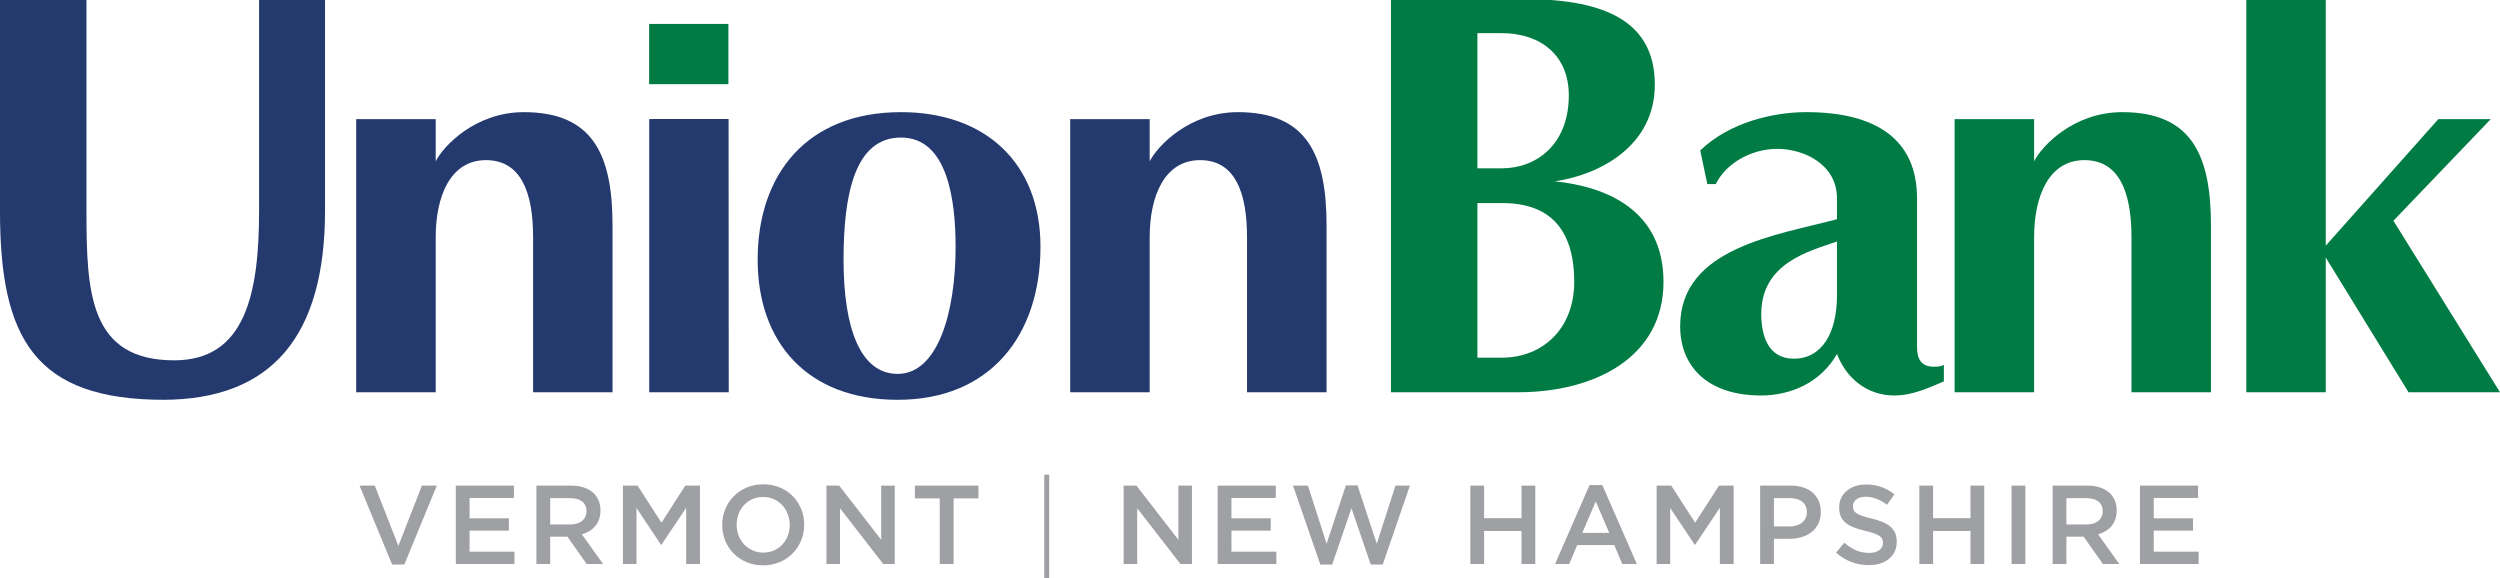 <?xml version="1.0" encoding="utf-8"?>
<!-- Generator: Adobe Illustrator 23.1.0, SVG Export Plug-In . SVG Version: 6.00 Build 0)  -->
<!DOCTYPE svg PUBLIC "-//W3C//DTD SVG 1.1//EN" "http://www.w3.org/Graphics/SVG/1.1/DTD/svg11.dtd">
<svg version="1.1" xmlns="http://www.w3.org/2000/svg" xmlns:xlink="http://www.w3.org/1999/xlink" x="0px" y="0px"
	 viewBox="0 0 264.162 61.11" style="enable-background:new 0 0 264.162 61.11;" xml:space="preserve">
<g id="bottom_Nav">
</g>
<g id="Top_Nav">
</g>
<g id="Contact_Us">
	<g>
		<g>
			<path style="fill:#243A6F;" d="M17.347,42.246C3.719,42.246,0,35.829,0,22.342V0h9.138v22.342c0,8.581,0.316,15.732,9.277,15.732
				c7.554,0,8.961-7.141,8.961-15.827v-22.35h6.969v22.35c0,13.196-5.555,19.999-17.18,19.999"/>
			<path style="fill:#243A6F;" d="M56.33,41.448V25.053c0-4.8-1.324-8.132-4.98-8.132c-3.773,0-5.311,3.84-5.311,8.132v16.395h-8.404V12.591
				h8.404v4.454c0.798-1.599,4.171-5.195,9.313-5.195c7.31,0,9.372,4.507,9.372,11.99v17.609H56.33z"/>
			<polygon style="fill:#243A6F;" points="68.598,41.448 68.598,12.578 76.986,12.573 77.002,41.448 			"/>
			<path style="fill:#243A6F;" d="M94.856,42.246c-9.598,0-14.799-6.117-14.799-14.801c0-9.033,5.202-15.596,15.148-15.596
				c8.851,0,14.737,5.311,14.737,14.228C109.941,35.444,104.628,42.246,94.856,42.246 M95.205,14.534
				c-4.864,0-6.071,5.94-6.071,12.912c0,7.259,1.781,12.062,5.722,12.062c4.228,0,6.117-6.463,6.117-13.43
				C100.972,21.102,100.113,14.534,95.205,14.534"/>
			<path style="fill:#243A6F;" d="M131.767,41.448V25.053c0-4.8-1.309-8.132-4.962-8.132c-3.781,0-5.324,3.84-5.324,8.132v16.395h-8.399
				V12.591h8.399v4.454c0.806-1.599,4.176-5.195,9.32-5.195c7.307,0,9.371,4.507,9.371,11.99v17.609H131.767z"/>
			<path style="fill:#007B44;" d="M160.406,41.448h-13.433v-41.55h13.941c7.765,0,13.943,1.833,13.943,9.035
				c0,6.512-5.832,9.536-10.573,10.227c5.534,0.565,11.489,3.088,11.489,10.627C175.773,37.795,168.453,41.448,160.406,41.448
				 M158.678,3.504h-2.567v14.282h2.567c3.663,0,7.09-2.513,7.09-7.713C165.768,5.85,162.8,3.504,158.678,3.504 M158.678,21.454
				h-2.567v16.341h2.567c4.353,0,7.662-3.091,7.662-8.009C166.34,22.358,161.715,21.454,158.678,21.454"/>
			<path style="fill:#007B44;" d="M200.164,41.789c-2.854,0-5.082-1.802-6.058-4.392c-1.717,3.039-4.913,4.392-8.004,4.392
				c-5.652,0-8.568-3.042-8.568-7.323c0-8.327,10.293-9.616,16.572-11.305v-2.197c0-3.663-3.601-5.234-6.279-5.234
				c-2.985,0-5.552,1.692-6.522,3.717h-0.901l-0.75-3.547c3.083-2.99,7.767-4.051,11.194-4.051c7.38,0,11.715,2.872,11.715,9.115
				v15.702c0,1.289,0.459,2.082,1.771,2.082c0.516,0,0.716-0.023,1.063-0.195V40.3C203.917,40.914,202.166,41.789,200.164,41.789
				 M194.106,25.52c-2.908,1.009-8.004,2.256-8.004,7.652c0,2.143,0.639,4.728,3.44,4.728c2.962,0,4.564-2.7,4.564-6.697V25.52z"/>
			<path style="fill:#007B44;" d="M225.222,41.448V25.053c0-4.8-1.324-8.132-4.975-8.132c-3.771,0-5.313,3.84-5.313,8.132v16.395h-8.401
				V12.591h8.401v4.454c0.793-1.599,4.164-5.195,9.308-5.195c7.316,0,9.379,4.507,9.379,11.99v17.609H225.222z"/>
			<polygon style="fill:#007B44;" points="254.497,41.448 245.752,27.217 245.752,41.448 237.353,41.448 237.353,-0.103 245.752,-0.103 
				245.752,25.956 257.642,12.591 263.181,12.591 252.901,23.325 264.162,41.448 			"/>
			<rect x="68.59" y="2.528" style="fill:#007B44;" width="8.376" height="6.366"/>
		</g>
		<g>
			<path style="fill:#9EA0A3;" d="M37.991,51.313h1.608l2.496,6.366l2.485-6.366h1.575l-3.432,8.341h-1.29L37.991,51.313z"/>
			<path style="fill:#9EA0A3;" d="M48.163,51.313h6.14v1.301h-4.685v2.154h4.152v1.301h-4.152v2.224h4.744v1.301h-6.199V51.313z"/>
			<path style="fill:#9EA0A3;" d="M56.68,51.313h3.691c1.041,0,1.857,0.308,2.39,0.828c0.438,0.449,0.687,1.065,0.687,1.786v0.024
				c0,1.361-0.816,2.177-1.964,2.508l2.236,3.135h-1.728l-2.036-2.886h-1.821v2.886H56.68V51.313z M60.265,55.419
				c1.041,0,1.703-0.544,1.703-1.385v-0.023c0-0.888-0.638-1.373-1.715-1.373h-2.118v2.781H60.265z"/>
			<path style="fill:#9EA0A3;" d="M65.822,51.313h1.549l2.521,3.916l2.521-3.916h1.549v8.282h-1.456v-5.94l-2.614,3.904h-0.047l-2.591-3.88
				v5.915h-1.431V51.313z"/>
			<path style="fill:#9EA0A3;" d="M76.313,55.478v-0.024c0-2.331,1.798-4.283,4.342-4.283c2.544,0,4.319,1.929,4.319,4.26v0.023
				c0,2.332-1.798,4.284-4.342,4.284C78.088,59.738,76.313,57.809,76.313,55.478z M83.448,55.478v-0.024
				c0-1.608-1.172-2.945-2.816-2.945c-1.645,0-2.793,1.313-2.793,2.922v0.023c0,1.609,1.172,2.935,2.816,2.935
				C82.3,58.389,83.448,57.088,83.448,55.478z"/>
			<path style="fill:#9EA0A3;" d="M87.326,51.313h1.349l4.437,5.727v-5.727h1.431v8.282h-1.218l-4.568-5.892v5.892h-1.431V51.313z"/>
			<path style="fill:#9EA0A3;" d="M99.297,52.662h-2.626v-1.349h6.72v1.349h-2.627v6.933h-1.467V52.662z"/>
			<path style="fill:#9EA0A3;" d="M110.342,50.153h0.521V61.11h-0.521V50.153z"/>
			<path style="fill:#9EA0A3;" d="M118.731,51.313h1.349l4.437,5.727v-5.727h1.431v8.282h-1.218l-4.568-5.892v5.892h-1.431V51.313z"/>
			<path style="fill:#9EA0A3;" d="M128.666,51.313h6.14v1.301h-4.685v2.154h4.152v1.301h-4.152v2.224h4.744v1.301h-6.199V51.313z"/>
			<path style="fill:#9EA0A3;" d="M136.627,51.313h1.574l1.976,6.14l2.034-6.164h1.231l2.036,6.164l1.975-6.14h1.526l-2.875,8.341h-1.265
				l-2.036-5.951l-2.036,5.951h-1.254L136.627,51.313z"/>
			<path style="fill:#9EA0A3;" d="M155.363,51.313h1.455v3.443h3.952v-3.443h1.456v8.282h-1.456v-3.491h-3.952v3.491h-1.455V51.313z"/>
			<path style="fill:#9EA0A3;" d="M167.961,51.254h1.349l3.644,8.341h-1.538l-0.841-1.999h-3.916l-0.852,1.999h-1.49L167.961,51.254z
				 M170.043,56.306l-1.431-3.313l-1.42,3.313H170.043z"/>
			<path style="fill:#9EA0A3;" d="M175.046,51.313h1.549l2.521,3.916l2.521-3.916h1.549v8.282h-1.455v-5.94l-2.614,3.904h-0.047l-2.591-3.88
				v5.915h-1.431V51.313z"/>
			<path style="fill:#9EA0A3;" d="M185.986,51.313h3.265c1.941,0,3.147,1.1,3.147,2.768v0.023c0,1.858-1.49,2.829-3.313,2.829h-1.644v2.662
				h-1.455V51.313z M189.133,55.619c1.1,0,1.787-0.615,1.787-1.479v-0.023c0-0.97-0.698-1.48-1.787-1.48h-1.692v2.982H189.133z"/>
			<path style="fill:#9EA0A3;" d="M194.005,58.389l0.877-1.042c0.792,0.687,1.597,1.077,2.614,1.077c0.9,0,1.467-0.426,1.467-1.041V57.36
				c0-0.592-0.331-0.911-1.87-1.267c-1.762-0.426-2.756-0.946-2.756-2.472v-0.024c0-1.42,1.182-2.401,2.827-2.401
				c1.206,0,2.165,0.366,3.005,1.041l-0.78,1.1c-0.746-0.556-1.491-0.851-2.249-0.851c-0.851,0-1.349,0.438-1.349,0.982v0.023
				c0,0.639,0.379,0.923,1.977,1.301c1.751,0.426,2.65,1.054,2.65,2.426v0.023c0,1.55-1.219,2.473-2.958,2.473
				C196.194,59.714,195,59.276,194.005,58.389z"/>
			<path style="fill:#9EA0A3;" d="M202.805,51.313h1.455v3.443h3.952v-3.443h1.455v8.282h-1.455v-3.491h-3.952v3.491h-1.455V51.313z"/>
			<path style="fill:#9EA0A3;" d="M212.551,51.313h1.456v8.282h-1.456V51.313z"/>
			<path style="fill:#9EA0A3;" d="M216.893,51.313h3.691c1.041,0,1.857,0.308,2.39,0.828c0.438,0.449,0.687,1.065,0.687,1.786v0.024
				c0,1.361-0.816,2.177-1.964,2.508l2.236,3.135h-1.728l-2.036-2.886h-1.821v2.886h-1.455V51.313z M220.477,55.419
				c1.041,0,1.703-0.544,1.703-1.385v-0.023c0-0.888-0.638-1.373-1.715-1.373h-2.118v2.781H220.477z"/>
			<path style="fill:#9EA0A3;" d="M226.118,51.313h6.14v1.301h-4.685v2.154h4.152v1.301h-4.152v2.224h4.744v1.301h-6.199V51.313z"/>
		</g>
	</g>
</g>
</svg>

